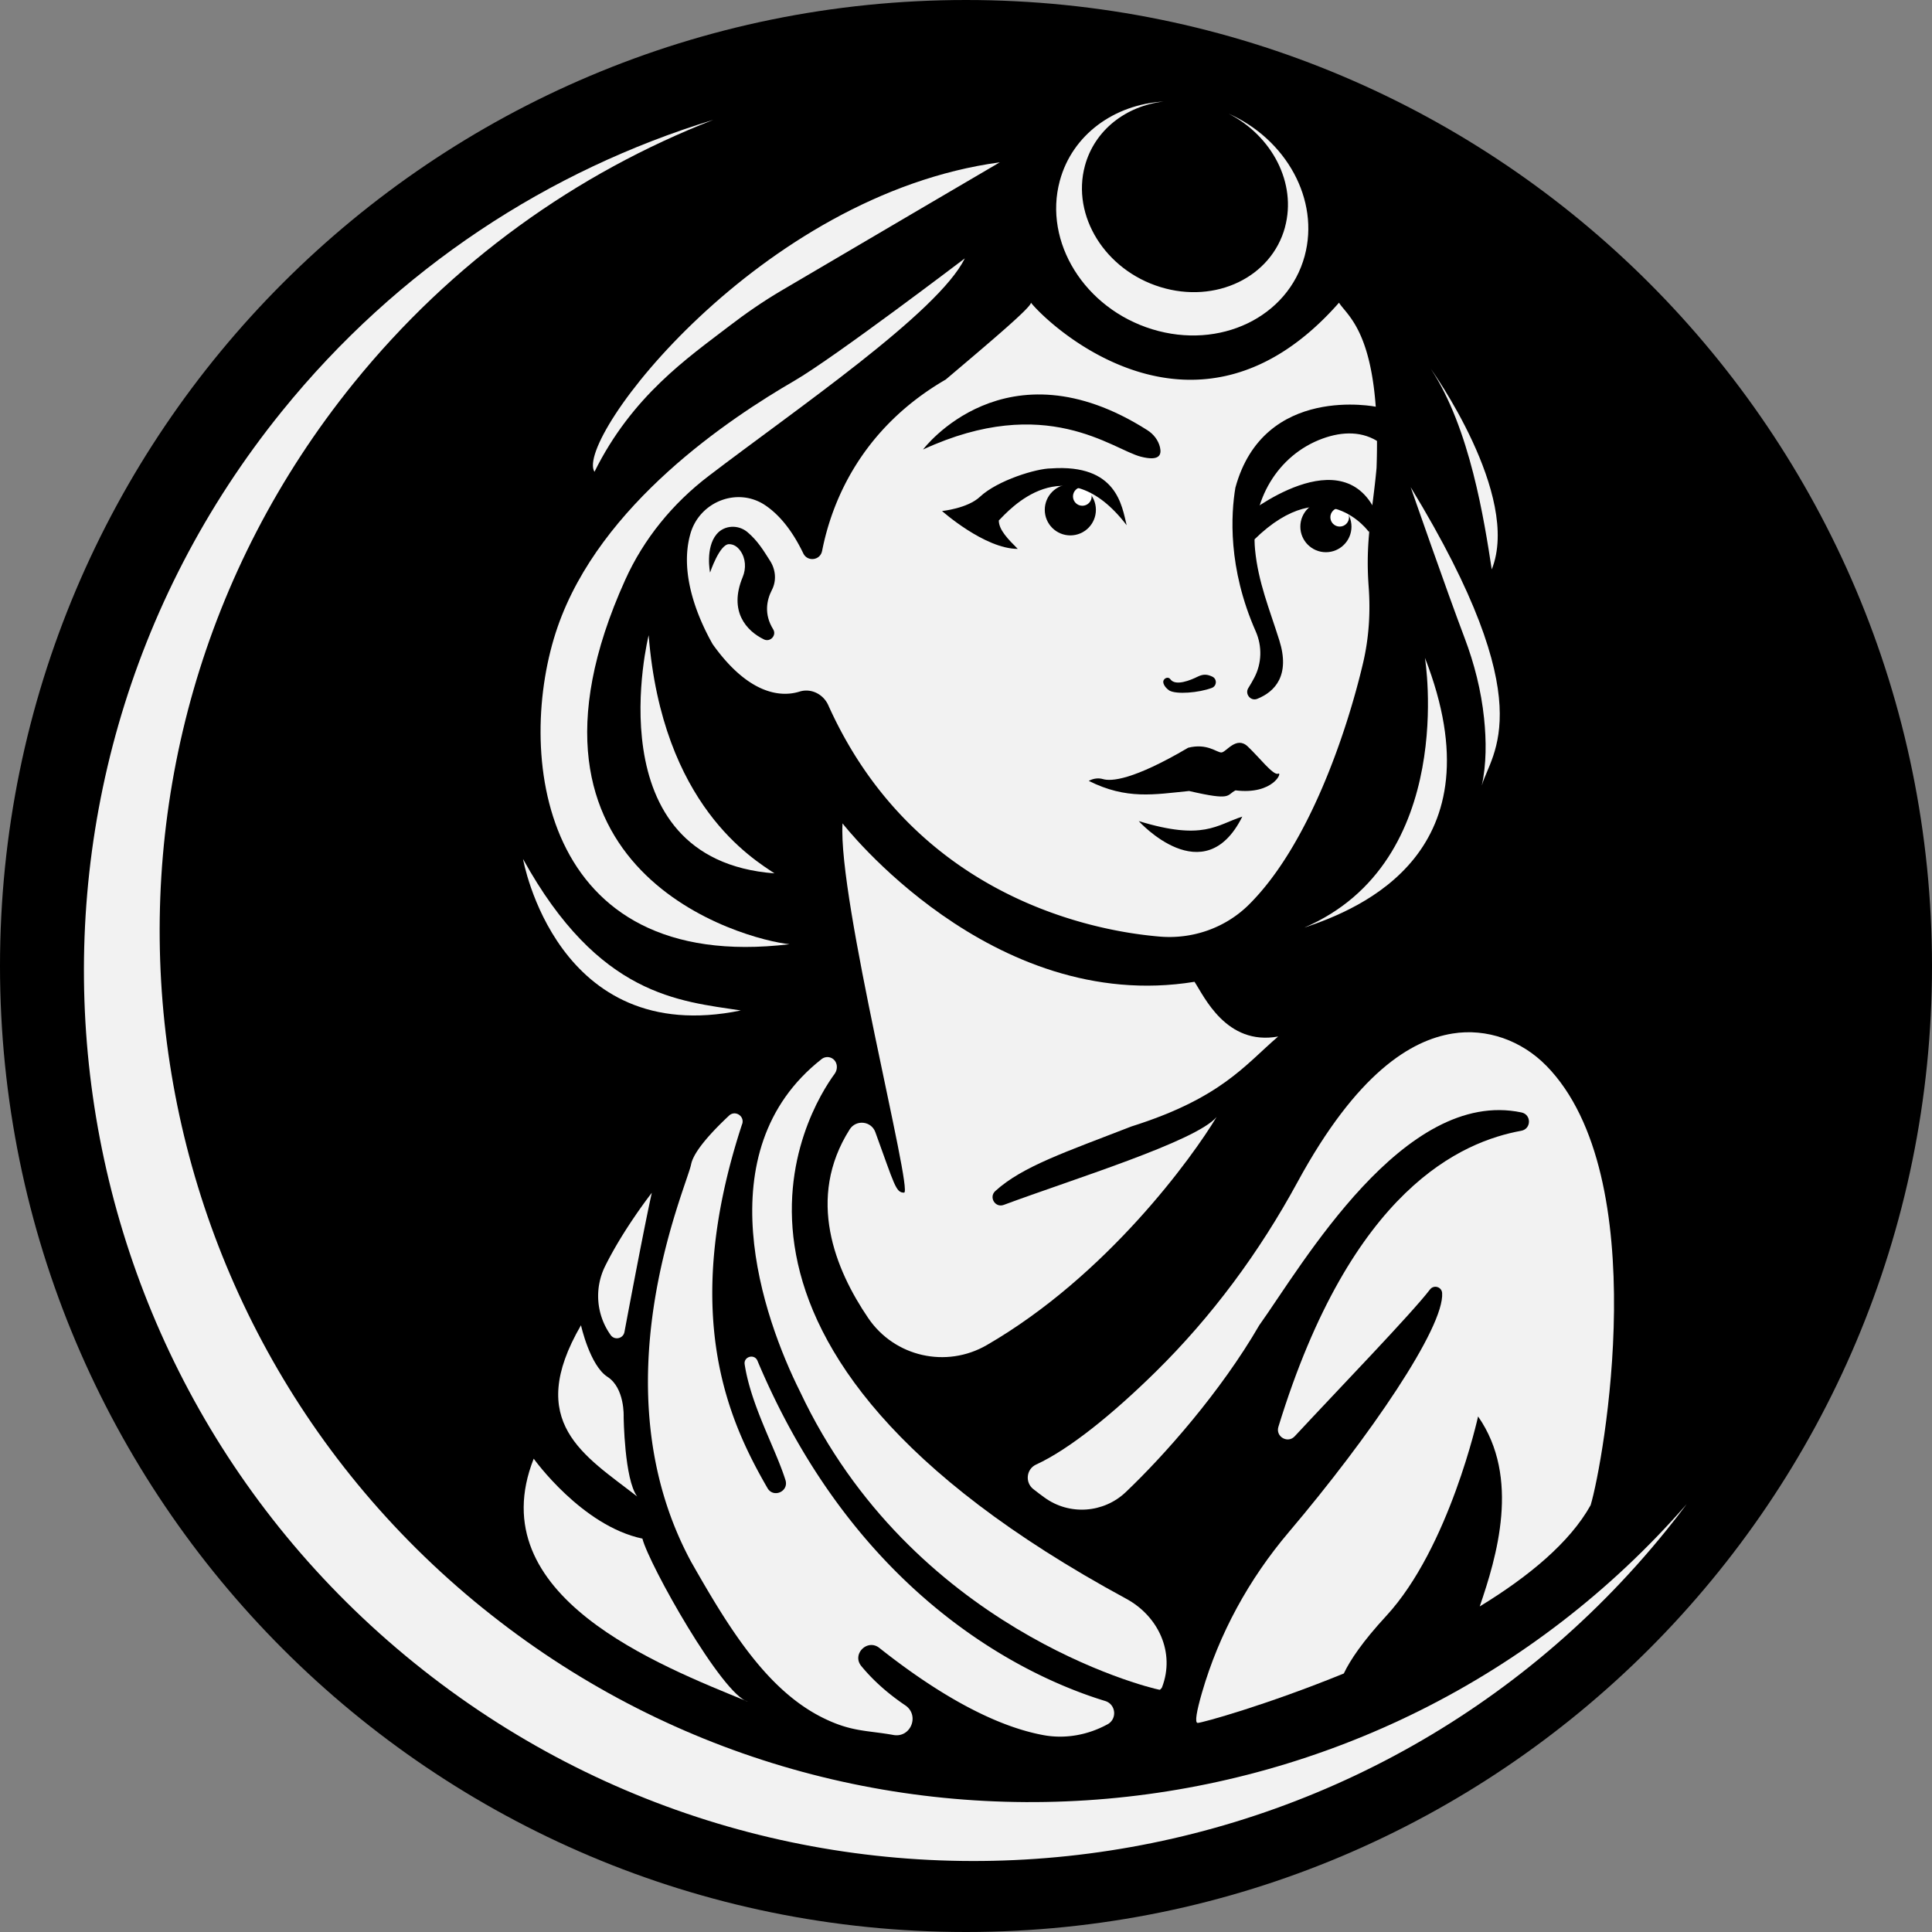 <svg xmlns="http://www.w3.org/2000/svg" id="Calque_1" data-name="Calque 1" viewBox="0 0 517 517"><rect x="0" y="0" width="517" height="517" fill="#808080" stroke="none"/><defs><style>.cls-1{fill:#fff}.cls-2{fill:#f2f2f2}</style></defs><path d="M517 258.5C517 401.27 401.27 517 258.5 517S0 401.27 0 258.5 115.73 0 258.5 0 517 115.73 517 258.5"/><path d="M225.48 220.36s39.69 51.24 94.17 42.37c2.53 3.8 8.45 17.17 22.38 14.64-8.87 7.6-15.2 16.47-39.27 24.07-17.58 6.84-29.13 10.66-36.41 17.27-1.81 1.64-.04 4.57 2.25 3.72 18.2-6.78 51.53-17.01 56.96-23.53-6.44 10.73-29.25 42.38-61.49 61.04-10.85 6.28-24.68 3.15-31.73-7.22-8.86-13.03-16.66-32.04-4.97-50.49 1.71-2.7 5.78-2.27 6.87.73 5.19 14.24 5.46 16.19 7.69 16.19 2.53 0-17.74-78.55-16.47-98.82Z" class="cls-2"/><path d="M223.85 284.77c.23.91.03 1.86-.52 2.61-6.76 9.23-46.76 72.84 78.04 140.44 8.68 4.7 13.13 14.47 9.59 23.69.01.06-.46.71-.67.67-3.61-.67-66.4-16.46-96.21-79.8-9.83-19.65-25.61-64.32 5.77-88.96 1.43-1.13 3.55-.42 3.99 1.35Z" class="cls-2"/><path d="M198.61 300.79c.7-2.12-1.88-3.79-3.51-2.26-4.32 4.04-9.45 9.47-10.16 13.04-1.27 6.33-25.34 59.44 0 106.36 10.14 17.84 20.3 34.44 35.47 41.86 7.55 3.69 11.61 3.22 18.67 4.49 4.66.83 7.08-5.29 3.16-7.94s-8.16-6.12-11.76-10.51c-2.6-3.16 1.62-7.39 4.83-4.85 12.57 9.96 28.77 20.55 43.93 23.34 5.85 1.08 11.89-.04 17.11-2.89h.02c2.65-1.46 2.25-5.37-.64-6.25-18.91-5.76-65.71-26.11-93.04-91.05-.81-1.94-3.74-1.11-3.42.96 1.69 11.05 8.22 22.4 10.92 30.99.95 3.03-3.22 4.89-4.81 2.14-10.3-17.84-23.56-46.35-6.78-97.46Zm-24.17 18.38s-7.51 9.56-12.51 19.65a17.972 17.972 0 0 0 1.38 18.29l.1.14c1.04 1.48 3.35.98 3.69-.8 1.71-9.11 5.42-28.69 7.33-37.29Zm45.55-171.72c2.4-12.31 9.88-32.43 33.09-45.89 12.67-10.72 22.8-19.3 22.8-20.56 5.07 6.33 44.53 43.07 82.44 0 2.35 3.8 11.31 8.67 10.04 44.24-1.07 11.92-3.04 19.13-2.11 31.74.51 6.85.08 13.73-1.49 20.41-4.34 18.49-14.52 48.77-30.55 64.68-6.28 6.23-15.04 9.3-23.86 8.56-22.02-1.85-66.77-13.09-88.71-61.93-1.32-2.94-4.6-4.6-7.68-3.63-5.27 1.65-13.86.51-23.25-12.68-3.44-6.07-9.16-18.46-5.94-29.62 2.47-8.54 12.56-12.52 19.96-7.59 3.44 2.3 7.03 6.26 10.23 12.91 1.12 2.31 4.53 1.88 5.02-.64Z" class="cls-2"/><path d="m291.36 208.96.17-.09c1.12-.56 2.41-.74 3.6-.39 2.19.65 8.02.32 22.83-8.39 5.07-1.27 7.6 1.27 8.87 1.27s3.97-4.51 7.05-1.62c3.08 2.89 6.88 7.89 8.15 7.29s-1.27 5.73-11.4 4.47c-2.53 1.27-.79 2.87-12.43.17-9.35.93-16.71 2.37-26.84-2.7Zm13.36 10.76s17.48 19.37 27.72-1.2c-6.89 2.21-10.38 6.52-27.72 1.2Zm-57.7-99.45s22-29.33 59.99-5.17c1.66 1.05 2.94 2.66 3.4 4.58.49 2.06-.17 3.79-5.11 2.53-7.6-1.93-25.34-17.14-58.28-1.93Zm64.31 62.56c.2.66.68 1.33 1.57 1.95 1.87 1.09 7.86.63 11.39-.7 1.35-.51 1.44-2.39.13-3.01-1.23-.58-2.32-.79-3.92 0-1.9.95-5.94 2.61-7.3.71-.69-.96-2.21-.1-1.86 1.03Zm57.04-73.96s-30.18-6.25-37.78 21.62c-1.17 6.99-2.09 21.4 5.44 38.46 1.76 3.99 1.64 8.56-.39 12.41-.51.97-1.05 1.9-1.59 2.76-1 1.59.63 3.59 2.38 2.89 4.82-1.93 8.85-6.34 5.91-15.67-2.63-8.37-5.65-15.53-6.49-24.27-1.23-12.89 5.96-25.32 18.13-29.73 5.23-1.89 10.74-2.08 15.38 1.22l-.99-9.69Z"/><circle cx="354.81" cy="140.93" r="6.84"/><circle cx="286.42" cy="136.43" r="6.84"/><path d="M190.01 153.21s-1.32-6.61 1.77-10.28c2.07-2.46 5.84-2.59 8.28-.5 2.68 2.29 4.17 4.74 6.05 7.71 1.47 2.33 1.72 5.28.45 7.73-1.41 2.73-2.16 6.5.34 10.53.99 1.6-.77 3.52-2.46 2.71-4.62-2.23-9.53-7.46-5.7-16.68.96-2.31.83-4.99-.62-7.03-.79-1.11-1.78-1.78-3.04-1.78-2.53 0-5.07 7.6-5.07 7.6Z"/><path d="M381.31 176.02s8.9 54.48-32.29 72.21c15.17-5.07 52.56-20.27 32.29-72.21Zm-3.8-45.61s9.67 27.81 14.39 40.24c2.63 6.93 4.46 14.15 5.23 21.52.63 6.02.65 12.35-.61 18.05 2.53-8.87 16.47-21.54-19-79.81Zm-203.93 39.58s-15.01 60.02 33.67 63.72c-5.76-3.87-30.05-18.24-33.67-63.72Zm-33.62 59.87s8.87 50.68 58.28 40.54c-16.47-2.53-38.01-3.8-58.28-40.54Z" class="cls-2"/><path d="M258.16 69.16s-34.82 26.48-45.61 32.75c-17.11 9.93-51.94 32.94-63.34 65.88-11.4 32.94-5.1 92.93 62.08 84.88-11.88-1.19-79.43-19.08-43.98-97.51 4.96-10.99 12.72-20.47 22.31-27.78 23.59-18.02 61.38-43.72 68.55-58.21Zm9.38-25.72s-38.35 22.48-58.5 34.36c-4.87 2.87-9.51 6.08-13.99 9.52-10.99 8.43-25.91 18.62-35.97 38.94-5.5-8.76 44.29-74.17 108.46-82.82Zm76.33 17.35c-3.62 13.39-18.55 20.57-33.33 16.03-14.79-4.53-23.84-19.06-20.22-32.45 2.6-9.61 11.02-16.02 21.03-17.2-13.13.78-24.4 8.82-27.75 21.22-4.43 16.39 6.65 34.17 24.74 39.72 18.1 5.55 36.36-3.24 40.79-19.62 4.06-15.03-4.91-31.22-20.39-38.09 11.69 5.97 18.3 18.62 15.12 30.39Zm69.89 224.37c-6.55-6.68-15.88-10.1-25.12-8.58-11 1.8-25.49 10.41-41.45 39.78-10.15 18.68-22.84 35.9-38.01 50.81-11.36 11.17-23.02 20.66-31.92 24.74-2.63 1.21-3.02 4.78-.75 6.57.94.74 1.96 1.52 3.02 2.28 6.65 4.81 15.78 4.17 21.73-1.48 10.27-9.76 25.41-26.85 35.71-44.64 11.51-16.11 38.7-63.59 70.18-56.95 2.69.57 2.65 4.4-.06 4.9-15.78 2.9-45.39 15.3-65 79.24-.8 2.62 2.51 4.53 4.37 2.52 11.59-12.48 31.18-32.73 36.21-39.3 1.01-1.32 3.12-.7 3.24.95.63 9.14-19.36 38.43-41.04 64-10.65 12.56-18.65 27.15-23.23 42.97-1.37 4.74-2.02 8.08-1.14 8.08 1.13 0 18.53-4.83 39.1-13.23 1.68-3.54 5-8.52 11.35-15.4 16.86-18.26 24.58-53.38 24.58-53.38 11.43 16.4 4.93 37.71.44 50.84 13-7.93 24.11-17.08 29.68-27.1 3.43-11.44 17.2-87.97-11.89-117.63Z" class="cls-2"/><circle cx="289.63" cy="132.84" r="2.5" class="cls-1"/><circle cx="358.5" cy="138.41" r="2.5" class="cls-1"/><path d="M382.87 98.68s24.27 33.8 16.32 53.69c-1.99-12.93-5.79-37.78-16.32-53.69ZM129.26 430.4C29.16 349.46 13.63 202.69 94.58 102.6c26.4-32.64 59.79-56.29 96.29-70.53-43.9 13.4-84.39 39.61-115.43 77.99C-7.27 212.34 8.6 362.31 110.88 445.02c102.28 82.71 252.26 66.85 334.97-35.44 1.89-2.33 3.72-4.69 5.5-7.07-81.99 93.96-224.31 106.96-322.09 27.88Z" class="cls-2"/><path d="M155.47 354.64s2.39 10.78 7.08 13.79c4.69 3.01 4.34 10.7 4.34 10.7s.18 16.74 3.62 21.33c-14.11-10.99-30.16-19.78-15.04-45.83Zm-12.65 35.7s12.83 17.97 29.09 21.39c1.71 6.84 21.39 41.93 28.24 43.64-23.67-9.71-71.87-28.24-57.33-65.03Z" class="cls-2"/><path d="M252.08 136.74s11.4 10.14 20.27 10.14c-2.53-2.53-5.07-5.07-5.07-7.6 2.53-2.53 17.74-20.27 34.21 1.27-1.27-5.07-2.53-16.47-20.27-15.2-3.8 0-14.27 3.16-19 7.6-3.33 3.12-10.14 3.8-10.14 3.8Zm81.08 1.27s26.6-21.54 35.47 0c-2.53 3.8-2.26 4.41-2.26 4.41s-11.69-16.68-30.68 1.92"/></svg>